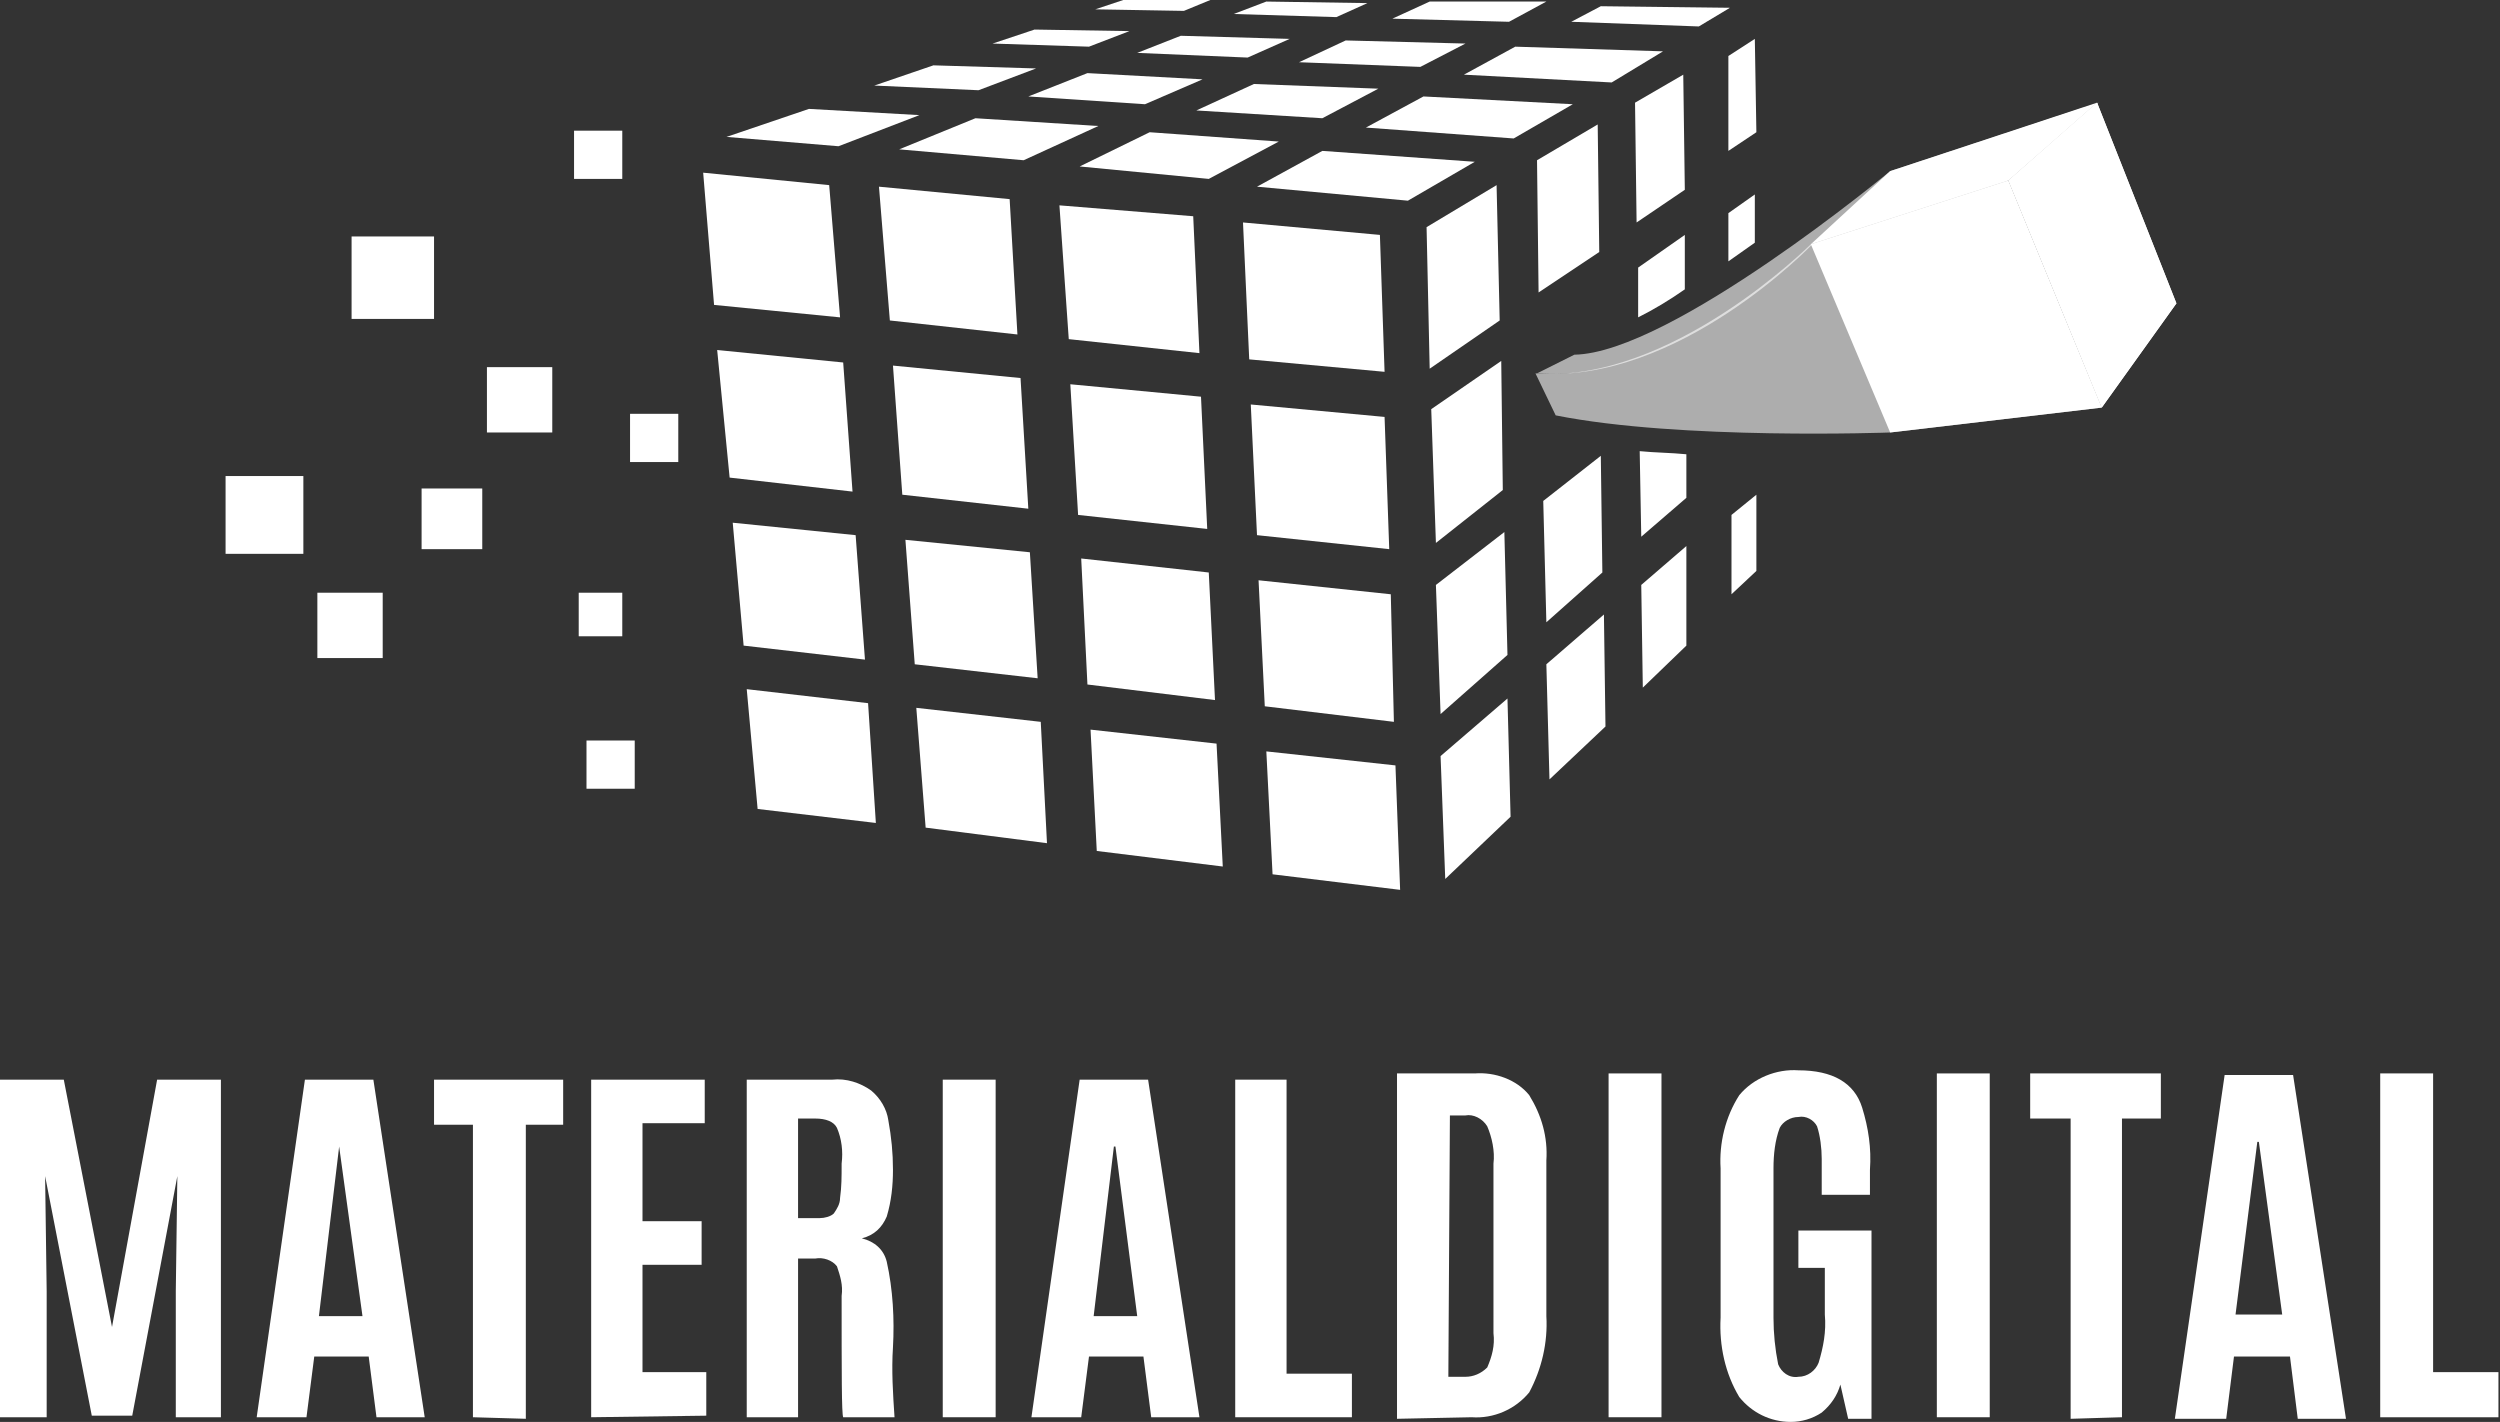 <?xml version="1.0" encoding="UTF-8" standalone="no"?>
<!-- Generator: Adobe Illustrator 24.0.0, SVG Export Plug-In . SVG Version: 6.00 Build 0)  -->

<svg
   version="1.1"
   id="Ebene_1"
   x="0px"
   y="0px"
   viewBox="0 0 160.7 91.4"
   style="enable-background:new 0 0 160.7 91.4;"
   xml:space="preserve"
   sodipodi:docname="Logo_MaterialDigital_White.svg"
   inkscape:version="1.1.2 (b8e25be833, 2022-02-05)"
   xmlns:inkscape="http://www.inkscape.org/namespaces/inkscape"
   xmlns:sodipodi="http://sodipodi.sourceforge.net/DTD/sodipodi-0.dtd"
   xmlns="http://www.w3.org/2000/svg"
   xmlns:svg="http://www.w3.org/2000/svg"
   xmlns:rdf="http://www.w3.org/1999/02/22-rdf-syntax-ns#"
   xmlns:cc="http://creativecommons.org/ns#"
   xmlns:dc="http://purl.org/dc/elements/1.1/"><rect x="0" y="0" width="160.7" height="91.4" fill="#333333" stroke="none"/><defs
   id="defs181" /><sodipodi:namedview
   id="namedview179"
   pagecolor="#505050"
   bordercolor="#eeeeee"
   borderopacity="1"
   inkscape:pageshadow="0"
   inkscape:pageopacity="0"
   inkscape:pagecheckerboard="0"
   showgrid="false"
   inkscape:zoom="4.6061268"
   inkscape:cx="46.67696"
   inkscape:cy="46.894063"
   inkscape:window-width="1920"
   inkscape:window-height="1046"
   inkscape:window-x="-11"
   inkscape:window-y="-11"
   inkscape:window-maximized="1"
   inkscape:current-layer="Ebene_1" />
<style
   type="text/css"
   id="style2">
	.st0{fill:#588644;}
	.st1{fill:#045291;}
	.st2{opacity:0.6;fill:url(#SVGID_1_);enable-background:new    ;}
	.st3{opacity:0.6;fill:url(#SVGID_2_);enable-background:new    ;}
	.st4{fill:#D4D3D3;}
	.st5{fill:#7D9A63;}
</style>
<title
   id="title4">Zeichenfläche 1 Kopie 2</title>
<g
   id="g176"
   style="fill:#ffffff;fill-opacity:1">
	<g
   id="g174"
   style="fill:#ffffff;fill-opacity:1">
		<path
   class="st0"
   d="M 0,91.1 V 69.4 h 4.1 l 3.1,15.9 2.9,-15.9 h 4.1 V 91.1 H 11.3 V 83 L 11.4,75.6 8.5,91 H 5.9 L 2.9,75.6 3,83 v 8.1 z"
   id="path6"
   style="fill:#ffffff;fill-opacity:1" />
		<path
   class="st0"
   d="M 16.5,91.1 19.6,69.4 H 24 l 3.3,21.7 h -3.1 l -0.5,-3.9 h -3.5 l -0.5,3.9 z m 6.8,-6.5 -1.5,-10.9 v 0 l -1.3,10.9 z"
   id="path8"
   style="fill:#ffffff;fill-opacity:1" />
		<path
   class="st0"
   d="M 30.4,91.1 V 72.3 h -2.5 v -2.9 h 8.3 v 2.9 h -2.4 v 18.9 z"
   id="path10"
   style="fill:#ffffff;fill-opacity:1" />
		<path
   class="st0"
   d="M 38,91.1 V 69.4 h 7.3 v 2.8 h -4 v 6.3 h 3.8 v 2.8 h -3.8 v 6.9 h 4.1 V 91 Z"
   id="path12"
   style="fill:#ffffff;fill-opacity:1" />
		<path
   class="st0"
   d="M 52.4,80.9 H 51.3 V 91.1 H 48 V 69.4 h 5.5 c 0.9,-0.1 1.8,0.2 2.5,0.7 0.6,0.5 1,1.2 1.1,1.9 0.2,1.1 0.3,2.1 0.3,3.2 0,1 -0.1,2 -0.4,3 -0.3,0.7 -0.8,1.2 -1.6,1.4 0.8,0.2 1.4,0.7 1.6,1.5 0.4,1.8 0.5,3.7 0.4,5.5 -0.1,1.5 0,3 0.1,4.5 H 54.2 C 54.1,90.9 54.1,88.3 54.1,83.3 54.2,82.6 54,82 53.8,81.4 53.5,81 52.9,80.8 52.4,80.9 Z m -1,-2.6 h 1.3 c 0.3,0 0.7,-0.1 0.9,-0.3 0.2,-0.3 0.4,-0.6 0.4,-1 0.1,-0.7 0.1,-1.4 0.1,-2.1 v -0.1 c 0.1,-0.8 0,-1.6 -0.3,-2.3 -0.2,-0.4 -0.7,-0.6 -1.4,-0.6 h -1.1 v 6.4 z"
   id="path14"
   style="fill:#ffffff;fill-opacity:1" />
		<path
   class="st0"
   d="M 60.6,91.1 V 69.4 H 64 v 21.7 z"
   id="path16"
   style="fill:#ffffff;fill-opacity:1" />
		<path
   class="st0"
   d="m 66.3,91.1 3.1,-21.7 h 4.4 l 3.3,21.7 H 74 L 73.5,87.2 H 70 l -0.5,3.9 z m 6.8,-6.5 -1.4,-10.9 h -0.1 l -1.3,10.9 z"
   id="path18"
   style="fill:#ffffff;fill-opacity:1" />
		<path
   class="st0"
   d="M 79.4,91.1 V 69.4 h 3.3 v 18.9 h 4.2 v 2.8 z"
   id="path20"
   style="fill:#ffffff;fill-opacity:1" />
		<g
   id="g36"
   style="fill:#ffffff;fill-opacity:1">
			<path
   class="st1"
   d="M 89.8,91.2 V 69 h 5 c 1.3,-0.1 2.7,0.4 3.5,1.4 0.8,1.3 1.2,2.7 1.1,4.2 v 10 c 0.1,1.7 -0.3,3.4 -1.1,4.9 -0.9,1.1 -2.3,1.7 -3.7,1.6 z m 3.3,-2.7 h 1.1 c 0.5,0 1,-0.2 1.4,-0.6 0.3,-0.7 0.5,-1.4 0.4,-2.2 V 74.8 C 96.1,74 95.9,73.1 95.6,72.4 95.3,71.9 94.7,71.6 94.2,71.7 h -1 z"
   id="path22"
   style="fill:#ffffff;fill-opacity:1" />
			<path
   class="st1"
   d="M 103.4,91.2 V 69 h 3.4 v 22.1 h -3.4 z"
   id="path24"
   style="fill:#ffffff;fill-opacity:1" />
			<path
   class="st1"
   d="m 115.1,91.4 c -1.3,0 -2.5,-0.6 -3.3,-1.6 -0.9,-1.5 -1.3,-3.3 -1.2,-5.1 v -9.6 c -0.1,-1.6 0.3,-3.3 1.2,-4.7 0.9,-1.1 2.4,-1.7 3.8,-1.6 2.2,0 3.6,0.8 4.1,2.4 0.4,1.3 0.6,2.6 0.5,4 v 1.6 h -3.1 v -2.3 c 0,-0.7 -0.1,-1.5 -0.3,-2.1 -0.2,-0.4 -0.7,-0.7 -1.2,-0.6 -0.5,0 -1,0.3 -1.2,0.7 -0.3,0.8 -0.4,1.7 -0.4,2.6 v 9.6 c 0,1 0.1,2 0.3,3 0.2,0.5 0.7,0.9 1.3,0.8 0.6,0 1.1,-0.4 1.3,-0.9 0.3,-1 0.5,-2 0.4,-3.1 v -3 h -1.7 v -2.4 h 4.7 v 12.1 h -1.5 L 118.3,89 c -0.2,0.7 -0.6,1.3 -1.2,1.8 -0.6,0.4 -1.3,0.6 -2,0.6 z"
   id="path26"
   style="fill:#ffffff;fill-opacity:1" />
			<path
   class="st1"
   d="M 124.5,91.2 V 69 h 3.4 v 22.1 h -3.4 z"
   id="path28"
   style="fill:#ffffff;fill-opacity:1" />
			<path
   class="st1"
   d="M 133.1,91.2 V 71.9 h -2.6 V 69 h 8.4 v 2.9 h -2.5 v 19.2 z"
   id="path30"
   style="fill:#ffffff;fill-opacity:1" />
			<path
   class="st1"
   d="M 139.8,91.2 143,69.1 h 4.4 l 3.4,22.1 h -3.1 l -0.5,-4 h -3.6 l -0.5,4 z m 6.9,-6.7 -1.5,-11.1 h -0.1 l -1.4,11.1 z"
   id="path32"
   style="fill:#ffffff;fill-opacity:1" />
			<path
   class="st1"
   d="M 153,91.2 V 69 h 3.4 v 19.2 h 4.2 v 2.9 H 153 Z"
   id="path34"
   style="fill:#ffffff;fill-opacity:1" />
		</g>
		<rect
   x="22.6"
   y="15.2"
   class="st1"
   width="5.3"
   height="5.3"
   id="rect38"
   style="fill:#ffffff;fill-opacity:1" />
		<rect
   x="14.5"
   y="30.6"
   class="st1"
   width="5"
   height="5"
   id="rect40"
   style="fill:#ffffff;fill-opacity:1" />
		<rect
   x="27.1"
   y="31.4"
   class="st1"
   width="3.9"
   height="3.9"
   id="rect42"
   style="fill:#ffffff;fill-opacity:1" />
		<rect
   x="40.5"
   y="26.6"
   class="st1"
   width="3.1"
   height="3.1"
   id="rect44"
   style="fill:#ffffff;fill-opacity:1" />
		<rect
   x="37.2"
   y="38.1"
   class="st1"
   width="2.8"
   height="2.8"
   id="rect46"
   style="fill:#ffffff;fill-opacity:1" />
		<rect
   x="37.7"
   y="47.6"
   class="st1"
   width="3.1"
   height="3.1"
   id="rect48"
   style="fill:#ffffff;fill-opacity:1" />
		<rect
   x="36.9"
   y="8.4"
   class="st1"
   width="3.1"
   height="3.1"
   id="rect50"
   style="fill:#ffffff;fill-opacity:1" />
		<rect
   x="31.3"
   y="23.6"
   class="st1"
   width="4.2"
   height="4.2"
   id="rect52"
   style="fill:#ffffff;fill-opacity:1" />
		<rect
   x="20.4"
   y="38.1"
   class="st1"
   width="4.2"
   height="4.2"
   id="rect54"
   style="fill:#ffffff;fill-opacity:1" />
		
			<linearGradient
   id="SVGID_1_"
   gradientUnits="userSpaceOnUse"
   x1="98.76"
   y1="72.32"
   x2="135.12"
   y2="72.32"
   gradientTransform="matrix(1,0,0,-1,0,92.056)">
			<stop
   offset="0"
   style="stop-color:#588644;stop-opacity:0"
   id="stop56" />
			<stop
   offset="0.61"
   style="stop-color:#588644"
   id="stop58" />
		</linearGradient>
		<path
   class="st2"
   d="m 116.4,15.7 c 0,0 -9,9 -17.7,8.3 v 0 l 1.3,2.7 c 8,1.6 21.5,1.1 21.5,1.1 L 135.1,26.2 129,11.6 Z"
   id="path61"
   style="fill:#ffffff;fill-opacity:1" />
		
			<linearGradient
   id="SVGID_2_"
   gradientUnits="userSpaceOnUse"
   x1="98.76"
   y1="76.743"
   x2="134.83"
   y2="76.743"
   gradientTransform="matrix(1,0,0,-1,0,92.056)">
			<stop
   offset="0"
   style="stop-color:#7D9A63;stop-opacity:0"
   id="stop63" />
			<stop
   offset="0.63"
   style="stop-color:#7D9A63"
   id="stop65" />
		</linearGradient>
		<path
   class="st3"
   d="m 129.1,11.6 5.8,-5 -13.4,4.4 c 0,0 -14.1,11.7 -20.3,11.8 L 98.8,24 v 0 c 9.1,0.7 17.7,-8.3 17.7,-8.3 z"
   id="path68"
   style="fill:#ffffff;fill-opacity:1" />
		<polygon
   class="st0"
   points="129.1,11.6 116.4,15.7 121.5,27.8 135.1,26.2 "
   id="polygon70"
   style="fill:#ffffff;fill-opacity:1" />
		<polygon
   class="st0"
   points="129.1,11.6 135.1,26.2 139.9,19.5 134.8,6.6 "
   id="polygon72"
   style="fill:#ffffff;fill-opacity:1" />
		<polygon
   class="st4"
   points="129.1,11.6 135.1,26.2 139.9,19.5 134.8,6.6 "
   id="polygon74"
   style="fill:#ffffff;fill-opacity:1" />
		<polygon
   class="st5"
   points="116.4,15.7 129.1,11.6 134.8,6.6 121.5,11 "
   id="polygon76"
   style="fill:#ffffff;fill-opacity:1" />
		<g
   id="g172"
   style="fill:#ffffff;fill-opacity:1">
			<polygon
   class="st1"
   points="57.2,20.6 65.4,21.5 64.9,12.8 56.5,12 "
   id="polygon78"
   style="fill:#ffffff;fill-opacity:1" />
			<polygon
   class="st1"
   points="77.1,22.7 76.7,13.9 68.1,13.2 68.7,21.8 "
   id="polygon80"
   style="fill:#ffffff;fill-opacity:1" />
			<polygon
   class="st1"
   points="70.1,46.9 70.5,54.7 78.6,55.7 78.2,47.8 "
   id="polygon82"
   style="fill:#ffffff;fill-opacity:1" />
			<polygon
   class="st1"
   points="80.9,37.3 81.3,45.4 89.6,46.4 89.4,38.2 "
   id="polygon84"
   style="fill:#ffffff;fill-opacity:1" />
			<polygon
   class="st1"
   points="69.5,35.9 69.9,44 78.1,45 77.7,36.8 "
   id="polygon86"
   style="fill:#ffffff;fill-opacity:1" />
			<polygon
   class="st1"
   points="89.3,35.3 89,26.8 80.4,26 80.8,34.4 "
   id="polygon88"
   style="fill:#ffffff;fill-opacity:1" />
			<polygon
   class="st1"
   points="81.4,48.3 81.8,56.2 90,57.2 89.7,49.2 "
   id="polygon90"
   style="fill:#ffffff;fill-opacity:1" />
			<polygon
   class="st1"
   points="77.6,34 77.2,25.5 68.8,24.7 69.3,33.1 "
   id="polygon92"
   style="fill:#ffffff;fill-opacity:1" />
			<polygon
   class="st1"
   points="58.9,45.5 59.5,53.2 67.3,54.2 66.9,46.4 "
   id="polygon94"
   style="fill:#ffffff;fill-opacity:1" />
			<polygon
   class="st1"
   points="66.1,32.7 65.6,24.3 57.4,23.5 58,31.8 "
   id="polygon96"
   style="fill:#ffffff;fill-opacity:1" />
			<polygon
   class="st1"
   points="53.3,11.9 45.2,11.1 45.9,19.6 54,20.4 "
   id="polygon98"
   style="fill:#ffffff;fill-opacity:1" />
			<polygon
   class="st1"
   points="48,44.3 48.7,52 56.3,52.9 55.8,45.2 "
   id="polygon100"
   style="fill:#ffffff;fill-opacity:1" />
			<polygon
   class="st1"
   points="58.2,34.7 58.8,42.7 66.7,43.6 66.2,35.5 "
   id="polygon102"
   style="fill:#ffffff;fill-opacity:1" />
			<polygon
   class="st1"
   points="54.2,23.3 46.1,22.5 46.9,30.7 54.8,31.6 "
   id="polygon104"
   style="fill:#ffffff;fill-opacity:1" />
			<polygon
   class="st1"
   points="89,23.9 88.7,15.1 79.9,14.3 80.3,23.1 "
   id="polygon106"
   style="fill:#ffffff;fill-opacity:1" />
			<polygon
   class="st1"
   points="55,34.4 47.1,33.6 47.8,41.5 55.6,42.4 "
   id="polygon108"
   style="fill:#ffffff;fill-opacity:1" />
			<polygon
   class="st1"
   points="111.3,33.1 111.3,38.2 112.9,36.7 112.9,31.8 "
   id="polygon110"
   style="fill:#ffffff;fill-opacity:1" />
			<polygon
   class="st1"
   points="112.9,8.5 112.8,2.5 111.1,3.6 111.1,9.7 "
   id="polygon112"
   style="fill:#ffffff;fill-opacity:1" />
			<polygon
   class="st1"
   points="105.5,37.6 105.6,44.2 108.4,41.5 108.4,35.1 "
   id="polygon114"
   style="fill:#ffffff;fill-opacity:1" />
			<polygon
   class="st1"
   points="99.4,42.7 99.6,50.1 103.2,46.7 103.1,39.5 "
   id="polygon116"
   style="fill:#ffffff;fill-opacity:1" />
			<polygon
   class="st1"
   points="92.6,48.6 92.9,56.5 97.1,52.5 96.9,44.9 "
   id="polygon118"
   style="fill:#ffffff;fill-opacity:1" />
			<g
   id="g126"
   style="fill:#ffffff;fill-opacity:1">
				<path
   class="st1"
   d="m 112.8,12.5 -1.7,1.2 v 3.1 l 1.7,-1.2 z"
   id="path120"
   style="fill:#ffffff;fill-opacity:1" />
				<path
   class="st1"
   d="m 105.5,34.5 2.9,-2.5 v -2.8 c -1,-0.1 -2,-0.1 -3,-0.2 z"
   id="path122"
   style="fill:#ffffff;fill-opacity:1" />
				<path
   class="st1"
   d="m 108.3,15.1 -3,2.1 v 3.2 c 1,-0.5 2,-1.1 3,-1.8 z"
   id="path124"
   style="fill:#ffffff;fill-opacity:1" />
			</g>
			<polygon
   class="st1"
   points="108.3,12.2 108.2,4.8 105.1,6.6 105.2,14.3 "
   id="polygon128"
   style="fill:#ffffff;fill-opacity:1" />
			<polygon
   class="st1"
   points="103,36.8 102.9,29.3 99.2,32.2 99.4,40 "
   id="polygon130"
   style="fill:#ffffff;fill-opacity:1" />
			<polygon
   class="st1"
   points="98.8,10.3 98.9,18.8 102.8,16.2 102.7,8 "
   id="polygon132"
   style="fill:#ffffff;fill-opacity:1" />
			<polygon
   class="st1"
   points="96.9,42.1 96.7,34.2 92.3,37.6 92.6,45.9 "
   id="polygon134"
   style="fill:#ffffff;fill-opacity:1" />
			<polygon
   class="st1"
   points="96.4,20.6 96.2,11.9 91.7,14.6 91.9,23.7 "
   id="polygon136"
   style="fill:#ffffff;fill-opacity:1" />
			<polygon
   class="st1"
   points="85.9,1.1 87.9,0.2 81.4,0.1 79.3,0.9 "
   id="polygon138"
   style="fill:#ffffff;fill-opacity:1" />
			<polygon
   class="st1"
   points="109.2,1.7 111.2,0.5 102.9,0.4 101,1.4 "
   id="polygon140"
   style="fill:#ffffff;fill-opacity:1" />
			<polygon
   class="st1"
   points="80.2,3.7 82.9,2.5 75.9,2.3 73.1,3.4 "
   id="polygon142"
   style="fill:#ffffff;fill-opacity:1" />
			<polygon
   class="st1"
   points="73.6,6.7 77.3,5.1 69.9,4.7 66.1,6.2 "
   id="polygon144"
   style="fill:#ffffff;fill-opacity:1" />
			<polygon
   class="st1"
   points="65.8,10.3 70.6,8.1 62.7,7.6 57.8,9.6 "
   id="polygon146"
   style="fill:#ffffff;fill-opacity:1" />
			<polygon
   class="st1"
   points="97,1.4 99.4,0.1 91.9,0.1 89.5,1.2 "
   id="polygon148"
   style="fill:#ffffff;fill-opacity:1" />
			<polygon
   class="st1"
   points="86.5,2.6 83.5,4 91.3,4.3 94.2,2.8 "
   id="polygon150"
   style="fill:#ffffff;fill-opacity:1" />
			<polygon
   class="st1"
   points="80.6,5.4 76.9,7.1 85,7.6 88.6,5.7 "
   id="polygon152"
   style="fill:#ffffff;fill-opacity:1" />
			<polygon
   class="st1"
   points="77.7,11.5 82.2,9.1 73.9,8.5 69.4,10.7 "
   id="polygon154"
   style="fill:#ffffff;fill-opacity:1" />
			<polygon
   class="st1"
   points="97.4,3 94.1,4.8 103.6,5.3 106.9,3.3 "
   id="polygon156"
   style="fill:#ffffff;fill-opacity:1" />
			<polygon
   class="st1"
   points="91.5,6.2 87.8,8.2 97.3,8.9 101.1,6.7 "
   id="polygon158"
   style="fill:#ffffff;fill-opacity:1" />
			<polygon
   class="st1"
   points="85,9.7 80.8,12 90.5,12.9 94.8,10.4 "
   id="polygon160"
   style="fill:#ffffff;fill-opacity:1" />
			<polygon
   class="st1"
   points="72.2,0 70.4,0.6 76.1,0.7 77.8,0 "
   id="polygon162"
   style="fill:#ffffff;fill-opacity:1" />
			<polygon
   class="st1"
   points="66.5,1.9 63.8,2.8 70,3 72.6,2 "
   id="polygon164"
   style="fill:#ffffff;fill-opacity:1" />
			<polygon
   class="st1"
   points="60,4.2 56.2,5.5 62.9,5.8 66.6,4.4 "
   id="polygon166"
   style="fill:#ffffff;fill-opacity:1" />
			<polygon
   class="st1"
   points="52,7 46.7,8.8 53.9,9.4 59.1,7.4 "
   id="polygon168"
   style="fill:#ffffff;fill-opacity:1" />
			<polygon
   class="st1"
   points="96.6,31.5 96.5,23.2 92,26.3 92.3,34.9 "
   id="polygon170"
   style="fill:#ffffff;fill-opacity:1" />
		</g>
	</g>
</g>
</svg>
